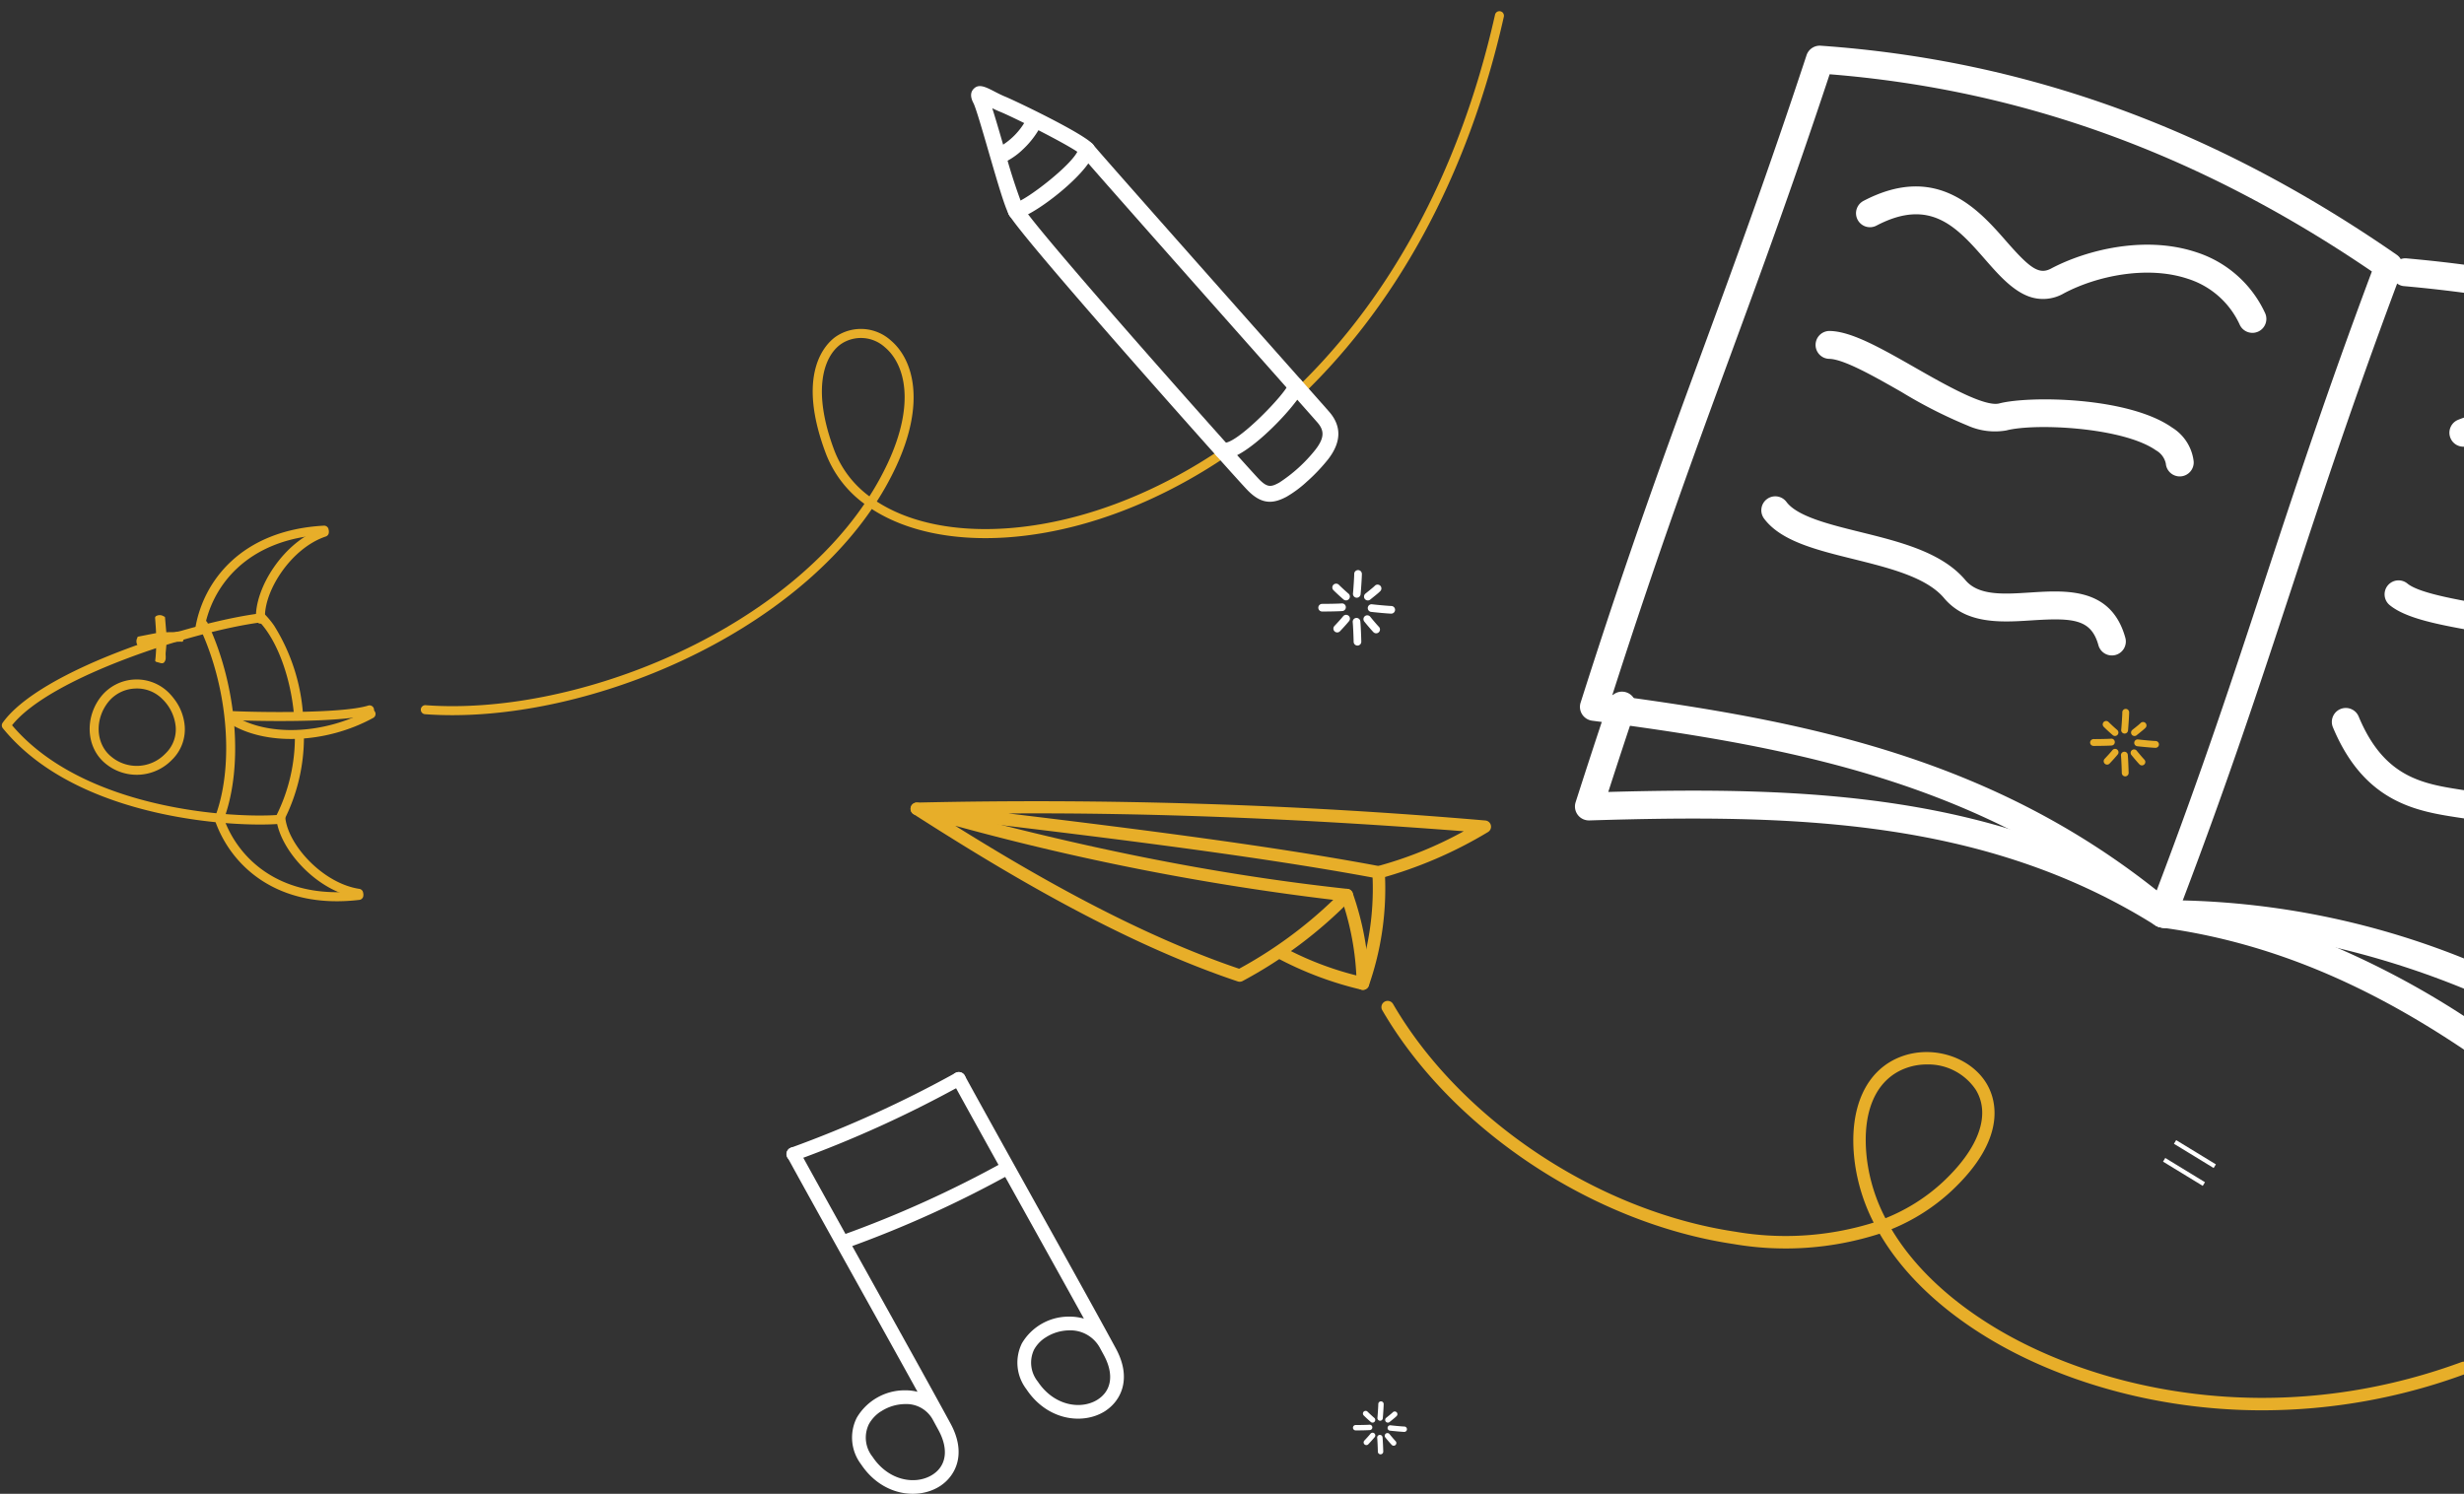 <?xml version="1.0" encoding="UTF-8"?>
<svg xmlns="http://www.w3.org/2000/svg" xmlns:xlink="http://www.w3.org/1999/xlink" width="348" height="211" viewBox="0 0 348 211">
  <rect x="0" y="0" width="348" height="211" fill="#333333" stroke="none"/>
  <defs>
    <clipPath id="clip-path">
      <rect id="Rectangle_927" data-name="Rectangle 927" width="348" height="211" transform="translate(1432.568 832.556)" fill="#fff" stroke="#707070" stroke-width="1"></rect>
    </clipPath>
    <clipPath id="clip-path-2">
      <rect id="Rectangle_926" data-name="Rectangle 926" width="348.939" height="476.032" fill="none"></rect>
    </clipPath>
  </defs>
  <g id="Mask_Group_15" data-name="Mask Group 15" transform="translate(-1432.568 -832.556)" clip-path="url(#clip-path)">
    <g id="Group_475" data-name="Group 475" transform="translate(1432.819 567.523)">
      <g id="Group_474" data-name="Group 474" transform="translate(0 0)" clip-path="url(#clip-path-2)">
        <path id="Path_972" data-name="Path 972" d="M929.242,365.153c-6.323-13.1-18.745-20.729-32.081-20.729a36.139,36.139,0,0,0-12.523,2.268c-16.63,6.135-24.964,26.154-18.573,44.626A32.426,32.426,0,0,0,884.354,410.5a31.955,31.955,0,0,0,26.471-.644,42.64,42.64,0,0,0,9.909-6.582,36.8,36.8,0,0,0,7.532-9.257q.835-1.474,1.515-3.015a.272.272,0,0,0,.019-.041,30.44,30.44,0,0,0-.557-25.813m-1.569,24.88c-3.277,7.472-9.619,13.767-17.858,17.738a29.642,29.642,0,0,1-24.568.592,30.092,30.092,0,0,1-16.988-17.8c-4.7-13.587-.947-28.045,8.378-36.382a27.427,27.427,0,0,1,8.8-5.308c16.682-6.148,33.833.961,41.709,17.293a27.769,27.769,0,0,1,.524,23.87" transform="translate(-628.158 -250.435)" fill="#fff"></path>
        <path id="Path_973" data-name="Path 973" d="M1114.633,516.938c-2.063-3.037-8.692-2.9-14.742-2.527l-.928.055c-.508.027-.925.046-1.182.041a1.159,1.159,0,0,0-1.04,1.725q.36.643.707,1.25c4.557,7.955,7.8,11.331,10.738,11.227a4.116,4.116,0,0,0,2.644-1.149,9.524,9.524,0,0,0,1.648-2.03,23.778,23.778,0,0,0,1.168-2.1c.344-.682.677-1.392,1-2.093,1-2.137.543-3.572-.019-4.4m-6.528,9.453c-1.28.044-3.76-1.646-8.4-9.644.109-.005.218-.014.33-.019,3.346-.207,11.186-.685,12.681,1.512.12.18.489.723-.164,2.112-1.25,2.666-2.805,5.982-4.445,6.039" transform="translate(-797.342 -373.893)" fill="#fff"></path>
        <path id="Path_974" data-name="Path 974" d="M1186.56,594.4v4.748c-3.709-6.383-6.833-12.941-9.764-19.094-7.139-14.982-13.3-27.92-23.9-30.354a1.07,1.07,0,0,1-.134-.041,1.161,1.161,0,0,1,.652-2.224c.175.041.347.082.516.126,11.369,2.961,17.675,16.2,24.964,31.5,2.358,4.95,4.847,10.171,7.668,15.342" transform="translate(-837.621 -398.025)" fill="#fff"></path>
        <path id="Path_975" data-name="Path 975" d="M892.232,421.459a1.16,1.16,0,0,1-1.823-.371c-2.4-5.091-1.117-16.016,4.55-23.554a1.16,1.16,0,1,1,1.854,1.394c-5.023,6.681-6.415,16.688-4.3,21.173a1.161,1.161,0,0,1-.277,1.359" transform="translate(-646.588 -288.714)" fill="#fff"></path>
        <path id="Path_976" data-name="Path 976" d="M702.1,1436.977a.879.879,0,0,1-.838-1.15,39.829,39.829,0,0,0,2.173-15.384.88.88,0,0,1,1.755-.136,41.536,41.536,0,0,1-2.253,16.059.88.88,0,0,1-.838.611" transform="translate(-509.861 -1032.126)" fill="#e7ae29"></path>
        <path id="Path_977" data-name="Path 977" d="M671.227,1445.539a.886.886,0,0,1-.227-.03,49.258,49.258,0,0,1-11.765-4.41.881.881,0,0,1,.81-1.563A44.88,44.88,0,0,0,670.3,1443.5a38.736,38.736,0,0,0-2.177-11.051.88.88,0,0,1,1.658-.593,40.807,40.807,0,0,1,2.325,12.783.88.88,0,0,1-.88.9" transform="translate(-478.989 -1040.688)" fill="#e7ae29"></path>
        <path id="Path_978" data-name="Path 978" d="M536.447,1396.74a.9.9,0,0,1-.162-.015c-17.943-3.372-41.945-6.214-65.156-8.962a.88.88,0,0,1,.079-1.754,741.7,741.7,0,0,1,80.311,2.528.88.88,0,0,1,.366,1.642,60.537,60.537,0,0,1-15.214,6.532.9.9,0,0,1-.224.029m-52.222-9.191c18.921,2.275,37.535,4.664,52.189,7.409a54.616,54.616,0,0,0,12.06-4.9c-23.3-1.8-44.476-2.638-64.248-2.514" transform="translate(-341.996 -1007.611)" fill="#e7ae29"></path>
        <path id="Path_979" data-name="Path 979" d="M516.835,1411.931a.884.884,0,0,1-.279-.046c-16.567-5.55-33.179-15.548-45.8-23.638a.881.881,0,0,1,.711-1.59c22.336,6.23,41.588,10.093,60.586,12.158a.88.88,0,0,1,.538,1.486,62.907,62.907,0,0,1-15.338,11.524.886.886,0,0,1-.419.106M476.658,1389.9c11.665,7.285,25.908,15.386,40.094,20.194a61.576,61.576,0,0,0,13.293-9.732,365.33,365.33,0,0,1-53.387-10.462" transform="translate(-341.996 -1008.227)" fill="#e7ae29"></path>
        <path id="Path_980" data-name="Path 980" d="M838.459,1547.1c-15.738,0-29.471-4.551-38.888-10.29-6.83-4.162-11.99-9.181-15.177-14.657a43.35,43.35,0,0,1-20.648,1.458c-19.918-2.968-39.852-16.237-49.6-33.021a.88.88,0,0,1,1.522-.885c9.5,16.346,28.923,29.272,48.34,32.164a41.763,41.763,0,0,0,19.536-1.285,26.253,26.253,0,0,1-2.683-8.626c-.937-7.542,1.613-13.116,6.821-14.912,4.4-1.517,9.591.2,11.817,3.91,1.221,2.036,3.174,7.6-5.053,15.242a27.909,27.909,0,0,1-8.382,5.318c3.051,5.125,7.953,9.845,14.426,13.79,14.488,8.831,39.465,14.773,66.106,4.971a.881.881,0,0,1,.608,1.653,83.026,83.026,0,0,1-28.742,5.169m-47.406-48.852a8.6,8.6,0,0,0-2.8.463c-4.429,1.527-6.487,6.276-5.648,13.031a24.587,24.587,0,0,0,2.6,8.226,26.215,26.215,0,0,0,8.044-5.058c5.129-4.766,6.857-9.521,4.742-13.048a8.079,8.079,0,0,0-6.933-3.614" transform="translate(-519.172 -1082.86)" fill="#e7ae29"></path>
        <path id="Path_981" data-name="Path 981" d="M1082.414,253.76a.273.273,0,0,1,.019.24q-.089.285-.311.294a2.312,2.312,0,0,0-1.057.279,10.4,10.4,0,0,0-3.364,3.3,1.332,1.332,0,0,0,.574-.008,1.333,1.333,0,0,1,.588,0,.656.656,0,0,1,.239.137,1.942,1.942,0,0,1,.8,1.8,2.35,2.35,0,0,1-.1.455,2.718,2.718,0,0,1-1.042,1.379,4.451,4.451,0,0,1-1.578.742.89.89,0,0,1-.482-.01,2.3,2.3,0,0,1-.791-.623,2.175,2.175,0,0,1-.335-2.279,5.49,5.49,0,0,1,.444-1.019,12.763,12.763,0,0,1,2.208-2.954q1.4-1.329,1.551-1.455a3.739,3.739,0,0,1,1.878-.851.6.6,0,0,1,.246.014q.2.062.51.567m-3.73,5.967a1.117,1.117,0,0,0,.024-.5q-.043-.287-.228-.345a.974.974,0,0,0-.436.043.964.964,0,0,1-.465.035.387.387,0,0,1-.246-.265,1.426,1.426,0,0,0-.533.8,5.484,5.484,0,0,0-.169.839q-.109.748.119.819a.284.284,0,0,0,.156,0,2.328,2.328,0,0,0,1.091-.488,1.913,1.913,0,0,0,.686-.943m7.774,1.354q-.082.162-.168.338t-.205.155q-.394-.139-1.206-.346-.555-.126-1.678-.338a22.828,22.828,0,0,0-2.32-.335.257.257,0,0,1-.211-.175.9.9,0,0,1,.205-.906.877.877,0,0,0,.087-.129.2.2,0,0,1,.113-.012q1.074.117,2.163.239a14.1,14.1,0,0,1,2.106.518,2.7,2.7,0,0,0,.375.078,2.76,2.76,0,0,1,.36.074.811.811,0,0,1,.44.294q.141.2-.061.544m3.8,5.508q-.194.221-.772.118a10.128,10.128,0,0,1-1.158-.3q-.865-.286-1.1-.344l-.527-.165c-.57-.178-.872-.5-.906-.954a26.062,26.062,0,0,1,1.893-1.947q1.326-1.286,1.889-1.935c.224-.251.456-.506.693-.764a2.645,2.645,0,0,0,.513-.838c.124-.4.087-.627-.112-.69q-.171-.054-.529.265t-.669.612a.3.3,0,0,0-.069.119.991.991,0,0,0-.006.3.97.97,0,0,1-.02.338.4.4,0,0,1-.2.228.376.376,0,0,1-.309.036q-.2-.063-.6-.782a.617.617,0,0,1-.043-.514,1.846,1.846,0,0,1,.511-.732,3.032,3.032,0,0,1,2.345-.893,1.183,1.183,0,0,1,.313.051.858.858,0,0,1,.668.866,3.068,3.068,0,0,1-.144.91,5.016,5.016,0,0,1-.851,1.517q-.583.662-1.152,1.329-.319.37-1.164,1.169a8.887,8.887,0,0,0-1.13,1.211q.223.086,1.278.416a5.338,5.338,0,0,1,1.228.525.544.544,0,0,1,.225.681.43.43,0,0,1-.1.172m7.686-1.912q-.082.162-.168.338t-.2.155q-.395-.139-1.206-.346-.555-.127-1.678-.338a22.857,22.857,0,0,0-2.32-.335.256.256,0,0,1-.211-.175.9.9,0,0,1,.205-.906.9.9,0,0,0,.088-.129.2.2,0,0,1,.113-.012q1.074.117,2.162.239a14.135,14.135,0,0,1,2.106.519,2.735,2.735,0,0,0,.374.078,2.719,2.719,0,0,1,.36.074.81.81,0,0,1,.44.294q.141.2-.061.544m3.8,5.508q-.194.221-.772.118a10.13,10.13,0,0,1-1.158-.3q-.865-.286-1.1-.344l-.527-.165c-.57-.178-.872-.5-.906-.954a26,26,0,0,1,1.893-1.947q1.326-1.286,1.889-1.935c.225-.251.456-.506.693-.764a2.652,2.652,0,0,0,.513-.838c.124-.4.087-.627-.113-.69q-.171-.054-.529.265t-.669.612a.3.3,0,0,0-.069.119.987.987,0,0,0-.006.3.981.981,0,0,1-.02.338.4.4,0,0,1-.2.228.376.376,0,0,1-.309.036q-.2-.063-.6-.782a.617.617,0,0,1-.042-.514,1.846,1.846,0,0,1,.511-.732,3.031,3.031,0,0,1,2.345-.893,1.189,1.189,0,0,1,.313.051.857.857,0,0,1,.667.866,3.06,3.06,0,0,1-.144.91,5.019,5.019,0,0,1-.851,1.517q-.583.662-1.151,1.329-.319.369-1.164,1.169a8.868,8.868,0,0,0-1.13,1.211q.224.086,1.278.416a5.344,5.344,0,0,1,1.228.525.543.543,0,0,1,.225.681.431.431,0,0,1-.1.172m8.065-3.123q-.082.162-.168.339t-.2.155q-.395-.139-1.206-.346-.555-.127-1.678-.338a22.78,22.78,0,0,0-2.32-.335.256.256,0,0,1-.211-.175.9.9,0,0,1,.205-.906.9.9,0,0,0,.088-.129.2.2,0,0,1,.113-.012l2.162.239a14.13,14.13,0,0,1,2.106.519,2.709,2.709,0,0,0,.375.078,2.765,2.765,0,0,1,.36.074.81.81,0,0,1,.44.294q.141.2-.061.544m-.848,2.707q-.082.162-.168.339t-.205.155q-.4-.125-1.21-.332-.554-.127-1.678-.338-.629-.087-1.142-.2a8.665,8.665,0,0,0-1.174-.148.257.257,0,0,1-.211-.176.915.915,0,0,1,.2-.891.872.872,0,0,0,.087-.129.2.2,0,0,1,.113-.012q1.074.117,2.163.239a12.911,12.911,0,0,1,2.11.5,2.748,2.748,0,0,0,.374.078,2.72,2.72,0,0,1,.36.074.81.81,0,0,1,.44.294q.141.2-.061.544m4.267,4.012q-.194.221-.772.118a10.142,10.142,0,0,1-1.158-.3q-.864-.286-1.1-.344l-.527-.165q-.855-.268-.906-.954a26,26,0,0,1,1.893-1.947q1.326-1.287,1.889-1.935c.225-.251.456-.506.693-.764a2.641,2.641,0,0,0,.513-.838c.124-.4.087-.627-.113-.69q-.171-.054-.529.265t-.669.612a.3.3,0,0,0-.069.119.991.991,0,0,0-.006.3.972.972,0,0,1-.02.338.4.4,0,0,1-.2.228.376.376,0,0,1-.309.036q-.2-.063-.6-.782a.619.619,0,0,1-.042-.514,1.849,1.849,0,0,1,.511-.732,3.032,3.032,0,0,1,2.345-.893,1.188,1.188,0,0,1,.313.051.857.857,0,0,1,.667.866,3.055,3.055,0,0,1-.144.91,5.018,5.018,0,0,1-.851,1.517q-.583.662-1.152,1.329-.319.37-1.164,1.169a8.868,8.868,0,0,0-1.13,1.211q.224.086,1.278.416a5.346,5.346,0,0,1,1.228.525.543.543,0,0,1,.225.681.428.428,0,0,1-.1.172" transform="translate(-781.941 -184.085)" fill="#fff" fill-rule="evenodd"></path>
        <path id="Path_982" data-name="Path 982" d="M76.39,1292.689q-.034.2-.068.424t-.17.238q-.474-.017-1.424.034-.318.025-.792.075-.027.631-.111,1.407a3.039,3.039,0,0,0,0,.434,3.129,3.129,0,0,1,0,.418.921.921,0,0,1-.231.555q-.192.2-.619.052-.2-.055-.414-.113t-.218-.194q.068-.47.12-1.42.011-.378.011-.98-.673.084-2.3.393a.292.292,0,0,1-.288-.119,1.022,1.022,0,0,1-.085-1.051,1.009,1.009,0,0,0,.051-.17.232.232,0,0,1,.119-.051q1.2-.237,2.424-.474l.073-.011q-.023-.7-.139-2.138a.291.291,0,0,1,.149-.274,1.022,1.022,0,0,1,1.054.029,1.006,1.006,0,0,0,.163.069.233.233,0,0,1,.038.123q.09,1.027.178,2.067.44-.017.942-.017a3.11,3.11,0,0,0,.433-.042,3.053,3.053,0,0,1,.415-.042.92.92,0,0,1,.576.169q.221.17.119.61" transform="translate(-50.676 -937.672)" fill="#e7ae29" fill-rule="evenodd"></path>
        <path id="Path_984" data-name="Path 984" d="M672.748,335.014l-.315.517-5.61-3.425.315-.517Zm1.54-2.521-.316.516-5.61-3.425.315-.516Z" transform="translate(-484.852 -239.269)" fill="#fff"></path>
        <path id="Path_985" data-name="Path 985" d="M1124.467,1567.277l-.315.517-5.61-3.425.315-.517Zm1.54-2.521-.316.516-5.609-3.425.316-.516Z" transform="translate(-813.3 -1135.257)" fill="#fff"></path>
        <path id="Path_991" data-name="Path 991" d="M794.834,71.973q-.118.059-.241.115c-5.476,2.512-10.415-4.891-14.107-11.62-4.031-7.348-5.292-11.763-4.217-14.761a5.164,5.164,0,0,1,2.546-2.862,3.836,3.836,0,0,1,2.833-.331c3.454.929,6.582,6.6,9.186,12.032,2.857,5.958,4.641,10.3,1.557,11.857l-.011.005a3.135,3.135,0,0,1-2.439.18c-3.959-1.27-7.388-9.985-7.767-10.974a.781.781,0,0,1,.486-.975.748.748,0,0,1,1,.374c.965,2.524,4.086,9.271,6.9,10.173a1.471,1.471,0,0,0,1.172-.067l0,0c1.77-.9-.19-5.368-2.35-9.871-1.367-2.851-5-10.424-8.291-11.309a2.041,2.041,0,0,0-1.6.18,3.477,3.477,0,0,0-1.741,1.952c-1.171,3.263,1.6,9,4.142,13.638,3.127,5.7,7.783,13.047,12.1,11.065a4.151,4.151,0,0,0,2.249-2.253c1.6-3.934-2.07-10.95-4.5-15.591-.375-.717-.724-1.385-1.026-1.988a.807.807,0,0,1,1.435-.72c.3.6.645,1.259,1.016,1.968,2.692,5.152,6.38,12.208,4.537,16.751a5.784,5.784,0,0,1-2.883,3.034" transform="translate(-564.165 -30.815)" fill="#fff"></path>
        <path id="Path_992" data-name="Path 992" d="M57.629,1325.917a7.23,7.23,0,0,1,1.289,3.581,6.015,6.015,0,0,1-1.828,4.764,6.919,6.919,0,0,1-9.438.443c-2.671-2.244-2.9-6.492-.5-9.47a6.441,6.441,0,0,1,9.533-.456,8.476,8.476,0,0,1,.94,1.138m-9.157,7.812a5.6,5.6,0,0,0,7.725-.376,4.7,4.7,0,0,0,1.45-3.767,6.26,6.26,0,0,0-1.867-3.913,5.036,5.036,0,0,0-3.892-1.5,5.109,5.109,0,0,0-3.738,1.867c-1.966,2.44-1.82,5.889.323,7.693" transform="translate(-33.078 -961.882)" fill="#e7ae29"></path>
        <path id="Path_993" data-name="Path 993" d="M103.128,1292.391a.646.646,0,0,1,.051.088c4.15,8.734,5.123,20.116,2.366,27.676a.638.638,0,0,1-1.2-.436c2.65-7.266,1.7-18.241-2.32-26.692a.638.638,0,0,1,1.1-.635" transform="translate(-74.14 -939.507)" fill="#e7ae29"></path>
        <path id="Path_994" data-name="Path 994" d="M131.1,1403.918a.638.638,0,0,1-.451.994c-11.668,1.377-18.182-4.878-20.384-11.191a.637.637,0,1,1,1.2-.42c2.045,5.845,8.113,11.633,19.032,10.344a.637.637,0,0,1,.6.273" transform="translate(-80.145 -1012.77)" fill="#e7ae29"></path>
        <path id="Path_995" data-name="Path 995" d="M154.263,1403.425a.637.637,0,0,1-.62.991c-5.789-.869-11.038-6.785-11.524-11.106a.637.637,0,1,1,1.266-.142c.434,3.854,5.339,9.221,10.446,9.988a.637.637,0,0,1,.431.27" transform="translate(-103.333 -1012.572)" fill="#e7ae29"></path>
        <path id="Path_996" data-name="Path 996" d="M118.84,1243.551a.638.638,0,0,1-.491,1c-10.979.6-15.967,7.345-16.976,13.455a.638.638,0,0,1-1.258-.208c1.089-6.6,6.432-13.877,18.163-14.521a.638.638,0,0,1,.561.276" transform="translate(-72.788 -903.995)" fill="#e7ae29"></path>
        <path id="Path_997" data-name="Path 997" d="M141.719,1244.629a.637.637,0,0,1-.324.966c-4.9,1.631-8.812,7.759-8.578,11.632a.637.637,0,1,1-1.273.076c-.262-4.339,3.893-11.07,9.448-12.918a.638.638,0,0,1,.727.244" transform="translate(-95.638 -904.779)" fill="#e7ae29"></path>
        <path id="Path_998" data-name="Path 998" d="M38.509,1290.431a27.272,27.272,0,0,1,4.031,12.38.638.638,0,1,1-1.27.117c-.489-5.316-2.357-10.373-4.79-13.015-9.378,1.241-29.572,7.669-35.029,14.516,10.267,12.1,31.488,13.093,37.368,12.679a24.827,24.827,0,0,0,2.58-11.182.637.637,0,0,1,1.275.009,25.95,25.95,0,0,1-2.892,12.082.638.638,0,0,1-.5.333c-5.544.5-28.431-.346-39.133-13.5a.634.634,0,0,1-.024-.772c5.321-7.466,26.671-14.26,36.523-15.471a.638.638,0,0,1,.532.185,12.039,12.039,0,0,1,1.335,1.64" transform="translate(0 -936.954)" fill="#e7ae29"></path>
        <path id="Path_999" data-name="Path 999" d="M137.265,1338.687c.012.018.023.036.034.055a.637.637,0,0,1-.253.865c-6.733,3.686-15.32,3.981-20.418.7a.637.637,0,0,1,.69-1.071c4.729,3.043,12.768,2.729,19.116-.747a.637.637,0,0,1,.831.2" transform="translate(-84.588 -973.17)" fill="#e7ae29"></path>
        <path id="Path_1000" data-name="Path 1000" d="M136.561,1336.585a.638.638,0,0,1-.336.969c-4.253,1.326-17.675.945-19.968.82a.638.638,0,1,1,.07-1.273c3.2.175,15.72.421,19.519-.764a.638.638,0,0,1,.715.248" transform="translate(-84.093 -971.642)" fill="#e7ae29"></path>
        <path id="Path_1001" data-name="Path 1001" d="M369.773,977.277a.635.635,0,0,1,.1.5c-5.071,22.614-15.457,41.6-30.034,54.906-11.926,10.887-26.516,17.679-40.031,18.634-7.77.549-14.461-.917-19.2-4-13.072,19.127-42.22,30.511-63.084,28.984a.638.638,0,1,1,.093-1.272c20.511,1.5,49.158-9.669,61.949-28.439a15.785,15.785,0,0,1-5.43-7.064c-4.305-11.378-.041-15.536,1.367-16.54a6.3,6.3,0,0,1,7.755.49c3.177,2.649,5.038,8.747.74,17.93a41.57,41.57,0,0,1-2.686,4.851c4.5,2.925,10.92,4.315,18.406,3.785,13.233-.936,27.543-7.606,39.261-18.3,14.383-13.129,24.635-31.886,29.65-54.244a.637.637,0,0,1,1.148-.222m-89.507,68.252a40.656,40.656,0,0,0,2.574-4.66c3.989-8.526,2.409-14.067-.4-16.411a5.037,5.037,0,0,0-6.2-.431c-2.517,1.792-4.078,6.688-.914,15.051a14.5,14.5,0,0,0,4.94,6.451" transform="translate(-157.731 -710.386)" fill="#e7ae29"></path>
        <path id="Path_1002" data-name="Path 1002" d="M427.891,1612.837c-.075.05-.15.1-.227.143-3.108,1.869-8.06,1.188-10.965-3.183a6.236,6.236,0,0,1-.616-6.58,7.857,7.857,0,0,1,6.8-3.878,7.047,7.047,0,0,1,1.782.208c-2.446-4.433-5.608-10.115-8.7-15.669-3.909-7.025-7.6-13.66-9.666-17.445a.949.949,0,0,1,.385-1.313.968.968,0,0,1,1.313.386c2.063,3.778,5.753,10.41,9.66,17.431,4.085,7.34,8.292,14.9,10.816,19.523l.028.049a.242.242,0,0,1,.015.029c.3.548.574,1.053.823,1.511,2.308,4.266.708,7.357-1.446,8.788m-8.415-10.508a5.047,5.047,0,0,0-1.683,1.8,4.336,4.336,0,0,0,.519,4.6c2.264,3.407,6.025,3.995,8.355,2.6,2.07-1.233,2.443-3.624.967-6.35-.256-.474-.543-1-.855-1.571a4.254,4.254,0,0,0-3.884-2.125,6.362,6.362,0,0,0-3.418,1.055" transform="translate(-295.333 -1137.925)" fill="#fff"></path>
        <path id="Path_1003" data-name="Path 1003" d="M457.153,1573.949c-.02.013-.04.025-.061.037a157.55,157.55,0,0,1-23.1,10.46.969.969,0,1,1-.688-1.811,155.905,155.905,0,0,0,22.834-10.335.968.968,0,0,1,1.012,1.649" transform="translate(-314.607 -1143.142)" fill="#fff"></path>
        <path id="Path_1004" data-name="Path 1004" d="M431.041,1527.886c-.02.013-.04.025-.062.037A163.693,163.693,0,0,1,407.5,1538.6a.969.969,0,1,1-.688-1.811,161.961,161.961,0,0,0,23.216-10.549.968.968,0,0,1,1.012,1.649" transform="translate(-295.343 -1109.649)" fill="#fff"></path>
        <path id="Path_1005" data-name="Path 1005" d="M513.442,1573.949c-.074.05-.15.1-.226.143-3.109,1.868-8.06,1.189-10.965-3.183a6.162,6.162,0,0,1-.627-6.5,7.674,7.674,0,0,1,6.658-3.753,7.312,7.312,0,0,1,2.087.28c-2.467-4.474-5.7-10.277-8.853-15.949-3.909-7.025-7.6-13.66-9.666-17.445a.948.948,0,0,1,.385-1.313.968.968,0,0,1,1.313.385c2.063,3.779,5.753,10.41,9.66,17.431,4.243,7.627,8.62,15.493,11.1,20.048l.029.051.016.031q.285.522.534.983c2.308,4.266.707,7.357-1.446,8.788m-8.518-10.322a4.764,4.764,0,0,0-1.592,1.694,4.264,4.264,0,0,0,.531,4.516c2.264,3.407,6.025,4,8.354,2.6,2.081-1.267,2.442-3.625.967-6.35l-.569-1.048a4.738,4.738,0,0,0-4.321-2.439,6.265,6.265,0,0,0-3.371,1.032" transform="translate(-357.538 -1109.65)" fill="#fff"></path>
        <path id="Path_1006" data-name="Path 1006" d="M932.7,1025a1.923,1.923,0,0,0-.568-.611c-25.745-17.836-52.346-27.494-81.344-29.53a1.969,1.969,0,0,0-2.009,1.348c-5.472,16.6-10.037,29.025-14.447,41.038-5.223,14.21-10.621,28.9-17.46,50.4a1.953,1.953,0,0,0,.213,1.654,1.992,1.992,0,0,0,1.408.9c.456.06.909.12,1.362.177q1.993.266,3.979.54c18.445,2.568,36.445,6.08,53.345,14.51a105.2,105.2,0,0,1,20.478,13.364l.18.15a1.97,1.97,0,0,0,.595.341,1.2,1.2,0,0,0,.131.041s0,0,.005,0a1.971,1.971,0,0,0,2.374-1.19c.022-.06.046-.12.068-.177q.405-1.06.8-2.1l.107-.278c6.459-17,10.79-30.171,15.364-44.075,4.244-12.908,8.629-26.239,14.914-43.057q.327-.868.658-1.752a1.954,1.954,0,0,0-.153-1.7m-19.165,45.278c-4.557,13.857-8.874,26.984-15.3,43.9-22.748-18.09-47.893-23.551-73.861-27.164q-1.49-.209-2.983-.409a.263.263,0,0,1-.046-.006c6.476-20.2,11.666-34.327,16.687-48,4.293-11.688,8.73-23.761,14.01-39.7,27.2,2.175,52.286,11.3,76.582,27.854-6.378,17.04-10.8,30.5-15.088,43.521" transform="translate(-593.886 -723.369)" fill="#fff"></path>
        <path id="Path_1007" data-name="Path 1007" d="M1116.733,1437.191a113.617,113.617,0,0,1,40.907,8.684v4.279a120.686,120.686,0,0,0-19-6.228,105.073,105.073,0,0,0-24.353-2.822h-.1a1.932,1.932,0,0,1-.655-.112h0l-.014-.005c-.046-.016-.09-.036-.134-.055,0,0,0,0-.005,0a1.969,1.969,0,0,1,.8-3.766c.139,0,.276,0,.412,0,.005,0,.008,0,.011,0s0,0,0,0c.712,0,1.419.005,2.123.025" transform="translate(-808.701 -1044.974)" fill="#fff"></path>
        <path id="Path_1008" data-name="Path 1008" d="M1248.188,1105.963v3.976q-4.744-.663-9.641-1.1a1.876,1.876,0,0,1-.988-.366,1.972,1.972,0,0,1,.5-3.452,1.946,1.946,0,0,1,.827-.106q4.716.418,9.3,1.048" transform="translate(-899.249 -803.388)" fill="#fff"></path>
        <path id="Path_1009" data-name="Path 1009" d="M815.49,1347.28a1.971,1.971,0,0,1-1.206-2.453c1.641-5.124,3.189-9.851,4.674-14.273a1.972,1.972,0,0,1,2.5-1.242l.043.016a1.971,1.971,0,0,1,1.2,2.48c-1.221,3.632-2.484,7.471-3.806,11.568,27.949-.762,55.009.212,79.383,15.521a1.972,1.972,0,0,1-2.1,3.338c-24.231-15.228-51.646-15.709-79.952-14.837a1.993,1.993,0,0,1-.731-.118" transform="translate(-592.004 -966.48)" fill="#fff"></path>
        <path id="Path_1010" data-name="Path 1010" d="M1156.923,1454.113v4.759c-13.006-8.913-27.019-15.659-43.349-17.967-.21-.033-.423-.063-.633-.09-.041-.005-.082-.014-.123-.022h0c-.005,0-.008,0-.011,0l-.134-.033a1.773,1.773,0,0,1-.379-.15,2.073,2.073,0,0,1-.188-.109,1.933,1.933,0,0,1-.347-.3,1.97,1.97,0,0,1,1.708-3.291c.139.019.278.038.415.06.006,0,.008,0,.011,0s0,0,0,0q1.015.139,2.017.3a93.314,93.314,0,0,1,22.017,6.457,120.927,120.927,0,0,1,19,10.386" transform="translate(-807.984 -1044.774)" fill="#fff"></path>
        <path id="Path_1011" data-name="Path 1011" d="M984.157,1083.248c-2.359-.853-4.34-3.118-6.175-5.213-3.967-4.533-7.714-8.808-15.343-4.816a1.971,1.971,0,1,1-1.828-3.492c10.38-5.431,16.252,1.273,20.135,5.712,3.294,3.759,4.6,4.78,6.314,3.867,4.9-2.6,13.227-4.763,20.591-2.295a16.126,16.126,0,0,1,9.659,8.594,1.971,1.971,0,0,1-3.574,1.662,12.043,12.043,0,0,0-7.337-6.52c-5.782-1.937-12.952-.371-17.491,2.039a5.85,5.85,0,0,1-4.953.461" transform="translate(-697.845 -776.332)" fill="#fff"></path>
        <path id="Path_1012" data-name="Path 1012" d="M960.16,1155.9a66.679,66.679,0,0,1-9.385-4.76c-3.829-2.185-8.175-4.663-10.245-4.692a1.97,1.97,0,0,1,.048-3.939c3.084.033,7.282,2.43,12.151,5.207,4.121,2.352,9.764,5.571,11.836,5.029,4.255-1.1,18.238-.939,24.408,3.408a6.5,6.5,0,0,1,3.045,4.758,1.971,1.971,0,1,1-3.928.344,2.808,2.808,0,0,0-1.391-1.883c-4.615-3.247-17.009-3.882-21.145-2.811a9.421,9.421,0,0,1-5.394-.66" transform="translate(-682.451 -830.728)" fill="#fff"></path>
        <path id="Path_1013" data-name="Path 1013" d="M940.209,1245.12a8.489,8.489,0,0,1-3.688-2.552c-2.487-2.959-7.754-4.26-12.84-5.524-5.228-1.295-10.157-2.52-12.542-5.655a1.971,1.971,0,1,1,3.136-2.387c1.546,2.037,6.028,3.145,10.353,4.217,5.7,1.407,11.591,2.87,14.908,6.812,1.867,2.217,5.406,1.988,9.148,1.745,5.1-.326,11.456-.739,13.436,6.392a1.971,1.971,0,1,1-3.8,1.056c-1.022-3.68-3.512-3.893-9.384-3.515-2.884.187-6.025.389-8.73-.59" transform="translate(-662.203 -893.052)" fill="#fff"></path>
        <path id="Path_1014" data-name="Path 1014" d="M1225.766,1349.427v4c-.576-.1-1.163-.188-1.766-.278-6-.911-13.464-2.049-17.937-12.785a1.97,1.97,0,1,1,3.638-1.515c3.619,8.689,9.1,9.519,14.892,10.4.39.06.781.117,1.173.18" transform="translate(-876.827 -972.602)" fill="#fff"></path>
        <path id="Path_1015" data-name="Path 1015" d="M1245.654,1274.758v4c-5.079-.909-9.412-1.768-11.661-3.594a1.971,1.971,0,1,1,2.486-3.059c1.392,1.135,5.316,1.946,9.175,2.65" transform="translate(-896.716 -924.64)" fill="#fff"></path>
        <path id="Path_1016" data-name="Path 1016" d="M1269.991,1186.054v4.115c-.18.063-.363.134-.546.207a1.971,1.971,0,0,1-1.479-3.654,16.1,16.1,0,0,1,2.025-.669" transform="translate(-921.052 -862.39)" fill="#fff"></path>
        <path id="Path_1017" data-name="Path 1017" d="M519.471,94.374a1.9,1.9,0,0,1-1.744-1.157c-6.694-15.848-13.211-32.259-19.369-48.775a1.891,1.891,0,0,1,.984-2.38c4.773-2.193,9.408-4.4,13.8-6.5,14.341-6.836,25.69-12.246,31.575-12.246h.123a1.9,1.9,0,0,1,1.7,1.119l1.4,3.128c6.507,14.487,13.234,29.469,18.026,45.814a1.894,1.894,0,0,1-1.007,2.245c-13.781,6.511-27.188,12.083-44.83,18.63a1.925,1.925,0,0,1-.658.117m-16.953-49.61C508.26,60.1,514.305,75.321,520.51,90.075c16.085-6,28.639-11.218,41.363-17.18-4.688-15.5-11.139-29.868-17.385-43.777l-.872-1.941c-5.473.662-16.372,5.858-28.851,11.808-3.912,1.865-8.021,3.823-12.248,5.779" transform="translate(-362.272 -16.958)" fill="#fff"></path>
        <path id="Path_1018" data-name="Path 1018" d="M455.123,83.275c-4.617,0-11.415-1.779-17.055-3.256-1.844-.483-3.491-.914-4.754-1.194a1.893,1.893,0,0,1-1.334-1.111c-6.694-15.852-13.211-32.263-19.367-48.779a1.891,1.891,0,0,1,.984-2.379c21.083-9.688,36.654-16.7,45.031-18.688a1.856,1.856,0,0,1,.62-.042c4.514.435,11.576,1.711,23.61,4.262a1.893,1.893,0,1,1-.785,3.7c-11.447-2.43-18.536-3.721-22.875-4.168-7.9,1.96-23.214,8.819-42.422,17.637,5.839,15.6,12,31.092,18.318,46.091,1.132.273,2.472.624,3.933,1.005,5.666,1.484,14.227,3.72,17.716,3a1.893,1.893,0,1,1,.766,3.708,11.955,11.955,0,0,1-2.385.21" transform="translate(-299.927 -5.685)" fill="#fff"></path>
        <path id="Path_1019" data-name="Path 1019" d="M436.9,83.88c-6.53,0-19.379-1.956-23.514-4.534a1.892,1.892,0,1,1,2-3.211c3.33,2.077,16.349,4.133,22.332,3.948a1.892,1.892,0,1,1,.131,3.781c-.3.012-.618.016-.951.016" transform="translate(-299.928 -55.151)" fill="#fff"></path>
        <path id="Path_1020" data-name="Path 1020" d="M630.148,81.728a3.4,3.4,0,0,0-1.374,4.52,3.191,3.191,0,0,0,4.52,1.373,3.261,3.261,0,0,0,1.374-4.519,3.437,3.437,0,0,0-4.52-1.374" transform="translate(-456.934 -59.164)" fill="#fff" fill-rule="evenodd"></path>
        <path id="Path_1021" data-name="Path 1021" d="M670.137,178.426a3.4,3.4,0,0,0-1.374,4.52,3.191,3.191,0,0,0,4.52,1.373,3.261,3.261,0,0,0,1.374-4.519,3.436,3.436,0,0,0-4.52-1.374" transform="translate(-486.01 -129.473)" fill="#fff" fill-rule="evenodd"></path>
        <path id="Path_1022" data-name="Path 1022" d="M531.857,43.088a3.4,3.4,0,0,0-1.373,4.519A3.191,3.191,0,0,0,535,48.981a3.262,3.262,0,0,0,1.373-4.52,3.438,3.438,0,0,0-4.52-1.373" transform="translate(-385.465 -31.068)" fill="#fff" fill-rule="evenodd"></path>
        <path id="Path_1023" data-name="Path 1023" d="M462.2,132.622a3.4,3.4,0,0,0-1.373,4.52,3.191,3.191,0,0,0,4.519,1.373A3.261,3.261,0,0,0,466.724,134a3.436,3.436,0,0,0-4.52-1.373" transform="translate(-334.821 -96.168)" fill="#fff" fill-rule="evenodd"></path>
        <path id="Path_1024" data-name="Path 1024" d="M514.2,220.732a3.4,3.4,0,0,0-1.373,4.52,3.191,3.191,0,0,0,4.519,1.373,3.261,3.261,0,0,0,1.374-4.519,3.437,3.437,0,0,0-4.52-1.374" transform="translate(-372.63 -160.234)" fill="#fff" fill-rule="evenodd"></path>
        <path id="Path_1025" data-name="Path 1025" d="M486.308,178.332a3.4,3.4,0,0,0-1.373,4.52,3.192,3.192,0,0,0,4.52,1.373,3.263,3.263,0,0,0,1.373-4.52,3.438,3.438,0,0,0-4.52-1.373" transform="translate(-352.346 -129.405)" fill="#fff" fill-rule="evenodd"></path>
        <path id="Path_1026" data-name="Path 1026" d="M648.187,129.423a3.4,3.4,0,0,0-1.374,4.519,3.191,3.191,0,0,0,4.52,1.374,3.261,3.261,0,0,0,1.373-4.519,3.435,3.435,0,0,0-4.519-1.374" transform="translate(-470.05 -93.842)" fill="#fff" fill-rule="evenodd"></path>
        <path id="Path_1027" data-name="Path 1027" d="M571.2,104.982a3.4,3.4,0,0,0-1.374,4.52,3.192,3.192,0,0,0,4.52,1.373,3.262,3.262,0,0,0,1.373-4.52,3.436,3.436,0,0,0-4.52-1.373" transform="translate(-414.073 -76.072)" fill="#fff" fill-rule="evenodd"></path>
        <path id="Path_1028" data-name="Path 1028" d="M611.19,201.68a3.4,3.4,0,0,0-1.374,4.52,3.191,3.191,0,0,0,4.52,1.373,3.261,3.261,0,0,0,1.374-4.519,3.437,3.437,0,0,0-4.52-1.374" transform="translate(-443.149 -146.382)" fill="#fff" fill-rule="evenodd"></path>
        <path id="Path_1029" data-name="Path 1029" d="M589.24,152.677a3.4,3.4,0,0,0-1.374,4.52,3.191,3.191,0,0,0,4.52,1.373,3.262,3.262,0,0,0,1.374-4.519,3.436,3.436,0,0,0-4.52-1.373" transform="translate(-427.189 -110.751)" fill="#fff" fill-rule="evenodd"></path>
        <path id="Path_1030" data-name="Path 1030" d="M1008.074,21.161a1.343,1.343,0,0,0-2.262-.726c-.892.876-21.971,21.61-31.83,37.19a1.343,1.343,0,0,0,1.255,2.055c12.095-1.075,24.159-2.41,35.864-3.957.005,0,.014,0,.022,0a1.344,1.344,0,0,0,1.138-1.444c-1.127-12.894-2.38-22.8-4.186-33.116m-30.31,35.593c8.479-12.474,22.983-27.434,28.1-32.583,1.5,9.005,2.609,17.913,3.6,29.06-10.367,1.354-21.018,2.538-31.707,3.523" transform="translate(-708.04 -14.582)" fill="#fff"></path>
        <path id="Path_1031" data-name="Path 1031" d="M1132.467,162.459a1.342,1.342,0,0,1-.417-2.651c1.056-.173,1.963-.364,2.838-.546a38.405,38.405,0,0,1,4.729-.771,1.341,1.341,0,0,1,1.459,1.212,1.366,1.366,0,0,1-1.212,1.459,36.474,36.474,0,0,0-4.43.728c-.908.189-1.851.385-2.948.566l-.02,0" transform="translate(-822.305 -115.237)" fill="#fff"></path>
        <path id="Path_1032" data-name="Path 1032" d="M1130.208,136.156a1.342,1.342,0,0,1-.417-2.651c1.051-.174,1.957-.363,2.828-.544a39.536,39.536,0,0,1,4.739-.773,1.341,1.341,0,1,1,.247,2.671,36.911,36.911,0,0,0-4.439.729c-.9.188-1.846.385-2.939.565l-.02,0" transform="translate(-820.662 -96.112)" fill="#fff"></path>
        <path id="Path_1033" data-name="Path 1033" d="M1126.286,109.772a1.342,1.342,0,0,1-.417-2.651c1.056-.173,1.965-.363,2.839-.546a38.8,38.8,0,0,1,4.728-.771,1.34,1.34,0,0,1,1.459,1.212,1.326,1.326,0,0,1-1.212,1.459,37.6,37.6,0,0,0-4.428.728c-.909.19-1.853.386-2.949.566l-.02,0" transform="translate(-817.811 -76.928)" fill="#fff"></path>
        <path id="Path_1034" data-name="Path 1034" d="M1123.4,80.179a1.342,1.342,0,0,1-.417-2.651c1.051-.174,1.957-.363,2.828-.544a39.261,39.261,0,0,1,4.739-.773,1.34,1.34,0,0,1,1.459,1.212,1.376,1.376,0,0,1-1.212,1.459,36.4,36.4,0,0,0-4.439.729c-.905.188-1.846.385-2.939.565l-.02,0" transform="translate(-815.711 -55.41)" fill="#fff"></path>
        <path id="Path_1035" data-name="Path 1035" d="M1119.418,51.654A1.342,1.342,0,0,1,1119,49c1.055-.173,1.962-.363,2.837-.545a38.6,38.6,0,0,1,4.729-.771,1.34,1.34,0,0,1,1.459,1.212,1.374,1.374,0,0,1-1.212,1.459,36.776,36.776,0,0,0-4.429.728c-.908.189-1.852.386-2.948.566l-.02,0" transform="translate(-812.817 -34.669)" fill="#fff"></path>
        <path id="Path_1036" data-name="Path 1036" d="M1115.382,22.465a1.342,1.342,0,0,1-.417-2.651c1.051-.174,1.957-.363,2.828-.544a39.213,39.213,0,0,1,4.739-.773,1.34,1.34,0,0,1,1.459,1.212,1.362,1.362,0,0,1-1.212,1.459,36.38,36.38,0,0,0-4.439.729c-.9.188-1.846.385-2.938.565l-.02,0" transform="translate(-809.882 -13.446)" fill="#fff"></path>
        <path id="Path_1037" data-name="Path 1037" d="M1119.431,0a1.254,1.254,0,0,1-1.051.68l-.54.057c-1.441.164-2.636.412-3.891.671-.906.191-1.85.388-2.945.568-.005,0-.011,0-.019,0a1.341,1.341,0,0,1-1.523-1.108,1.317,1.317,0,0,1,.153-.871Z" transform="translate(-806.685 -0.005)" fill="#fff"></path>
        <path id="Path_1038" data-name="Path 1038" d="M944.177,0h-2.713l.106.737q.319,2.194.622,4.407c.123.881.243,1.768.366,2.658q.352,2.636.7,5.313.164,1.326.333,2.661.315,2.546.62,5.136c.1.884.207,1.771.311,2.666q.3,2.665.6,5.4.143,1.326.287,2.669.237,2.26.472,4.568.135,1.326.267,2.672.221,2.223.434,4.5.127,1.326.254,2.672.262,2.829.519,5.747c-25.005,3.291-50.676,6.132-76.374,8.454C884.187,40.074,905.219,16.43,920.681,0H917c-15.959,17.059-37.056,41.024-49.773,61.12a1.343,1.343,0,0,0,1.253,2.055c27.087-2.412,54.169-5.4,80.5-8.88l.025-.005a1.344,1.344,0,0,0,1.138-1.444C948.39,32.867,946.507,16.089,944.177,0" transform="translate(-630.416 -0.005)" fill="#fff"></path>
        <path id="Path_1039" data-name="Path 1039" d="M1085.764,1347.653a.483.483,0,0,1-.483-.476c-.009-.576-.072-2.073-.117-2.476a.483.483,0,0,1,.96-.106c.052.47.114,2.01.123,2.567a.483.483,0,0,1-.476.49Zm2.358-1.548a.482.482,0,0,1-.348-.148c-.27-.28-.85-.963-1.152-1.341a.483.483,0,0,1,.756-.6c.286.36.846,1.018,1.091,1.272a.483.483,0,0,1-.348.818m-4.914-.113a.483.483,0,0,1-.349-.817c.306-.319.869-.937,1.093-1.219a.483.483,0,1,1,.757.6c-.251.317-.841.963-1.153,1.288a.48.48,0,0,1-.348.149m6.83-2.37h-.012c-.476-.013-2.029-.16-2.561-.225a.483.483,0,1,1,.116-.959c.564.069,2.053.207,2.469.218a.483.483,0,0,1-.012.966m-8.566-.27h-.188a.483.483,0,0,1-.478-.488.5.5,0,0,1,.488-.478c.567.007,2.064-.02,2.478-.055a.483.483,0,0,1,.081.963c-.426.036-1.734.058-2.381.058m5.6-1.4a.483.483,0,0,1-.31-.853c.114-.1.253-.207.4-.323.292-.235.623-.5.783-.663a.483.483,0,0,1,.687.679c-.2.2-.538.474-.865.737-.139.112-.273.219-.383.311a.481.481,0,0,1-.31.112m-2.753-.005a.484.484,0,0,1-.309-.111c-.287-.239-.934-.83-1.28-1.179a.483.483,0,1,1,.686-.68c.323.325.947.895,1.212,1.116a.483.483,0,0,1-.309.854m1.359-.34-.046,0a.483.483,0,0,1-.435-.527c.054-.569.155-2.063.155-2.474a.483.483,0,1,1,.966,0c0,.479-.107,2.015-.159,2.566a.483.483,0,0,1-.48.437" transform="translate(-785.862 -972.96)" fill="#e7ae29"></path>
        <path id="Path_1040" data-name="Path 1040" d="M703.191,1704a.379.379,0,0,1-.379-.374c-.007-.452-.057-1.627-.092-1.946a.379.379,0,0,1,.754-.083c.041.371.09,1.581.1,2.018a.379.379,0,0,1-.374.385Zm1.853-1.216a.378.378,0,0,1-.273-.116c-.213-.221-.669-.758-.905-1.054a.379.379,0,1,1,.594-.472c.224.282.664.8.857,1a.379.379,0,0,1-.273.643m-3.861-.089a.379.379,0,0,1-.274-.642c.241-.251.684-.737.859-.958a.379.379,0,0,1,.6.471c-.2.248-.66.757-.906,1.013a.381.381,0,0,1-.274.117m5.367-1.863h-.009c-.372-.009-1.578-.124-2.013-.176a.38.38,0,1,1,.091-.754c.448.054,1.621.163,1.94.171a.38.38,0,0,1-.009.759m-6.731-.212h-.148a.379.379,0,0,1,0-.759c.041,0,.1,0,.157,0,.519,0,1.5-.019,1.8-.044a.38.38,0,0,1,.063.757c-.335.028-1.362.046-1.871.046m4.4-1.1a.379.379,0,0,1-.244-.67c.09-.075.2-.163.314-.255.229-.184.488-.392.613-.519a.38.38,0,1,1,.54.533c-.156.158-.421.371-.678.578-.11.088-.216.173-.3.246a.377.377,0,0,1-.243.088m-2.164,0a.378.378,0,0,1-.243-.088c-.228-.19-.737-.655-1.006-.926a.379.379,0,1,1,.539-.534c.251.252.741.7.953.877a.379.379,0,0,1-.244.671m1.068-.267-.036,0a.379.379,0,0,1-.342-.413c.043-.451.122-1.626.122-1.944a.379.379,0,1,1,.759,0c0,.371-.084,1.579-.125,2.016a.38.38,0,0,1-.377.344" transform="translate(-508.463 -1233.545)" fill="#fff"></path>
        <path id="Path_1041" data-name="Path 1041" d="M686.844,1276.929a.541.541,0,0,1-.54-.533c-.009-.641-.08-2.316-.13-2.771a.54.54,0,0,1,1.074-.119c.059.531.128,2.254.137,2.875a.541.541,0,0,1-.532.548Zm2.64-1.733a.539.539,0,0,1-.389-.165c-.306-.318-.956-1.081-1.289-1.5a.54.54,0,1,1,.846-.672c.311.391.948,1.14,1.221,1.423a.54.54,0,0,1-.389.915m-5.5-.126a.54.54,0,0,1-.39-.914c.341-.356.972-1.047,1.223-1.365a.54.54,0,1,1,.847.671c-.281.356-.941,1.078-1.29,1.442a.537.537,0,0,1-.39.167m7.645-2.653h-.014c-.536-.014-2.251-.176-2.866-.251a.541.541,0,0,1,.129-1.073c.635.077,2.3.231,2.764.243a.541.541,0,0,1-.014,1.081m-9.571-.3h-.227a.541.541,0,0,1,.006-1.081c.067.005.141,0,.226,0,.742,0,2.141-.027,2.553-.062a.535.535,0,0,1,.585.493.54.54,0,0,1-.493.584c-.479.042-1.912.066-2.65.066m6.253-1.566a.54.54,0,0,1-.347-.955c.127-.106.281-.23.442-.36.328-.263.7-.562.879-.744a.541.541,0,1,1,.769.76c-.223.226-.6.532-.971.827-.155.125-.3.244-.426.346a.538.538,0,0,1-.346.126m-3.082-.006a.542.542,0,0,1-.345-.125c-.321-.268-1.046-.929-1.433-1.319a.54.54,0,1,1,.767-.761c.361.364,1.06,1,1.358,1.249a.54.54,0,0,1-.346.956m1.521-.38-.052,0a.541.541,0,0,1-.487-.589c.061-.637.174-2.309.174-2.77a.54.54,0,0,1,1.081,0c0,.536-.12,2.255-.179,2.872a.54.54,0,0,1-.537.489" transform="translate(-495.375 -920.709)" fill="#fff"></path>
        <path id="Path_1042" data-name="Path 1042" d="M551.939,903.078l-.005,0a1.124,1.124,0,0,1-1.587-.088c-6.879-7.684-27.012-30.412-29.21-33.92a1.124,1.124,0,0,1,1.9-1.195c1.958,3.125,20.37,24,28.981,33.616a1.124,1.124,0,0,1-.083,1.583" transform="translate(-378.799 -573.573)" fill="#fff"></path>
        <path id="Path_1043" data-name="Path 1043" d="M640.731,971.925a16.214,16.214,0,0,1-2.958,2.217c-1.817.964-3.445,1.183-5.475-.887-.4-.405-2.011-2.187-4.43-4.89a1.124,1.124,0,0,1,.083-1.582l.005,0a1.124,1.124,0,0,1,1.587.088c2.328,2.6,4,4.445,4.361,4.816,1.218,1.241,1.743,1.041,2.815.473a21.456,21.456,0,0,0,5.133-4.669c1.425-1.831,1.151-2.84.247-3.877-.212-.243-1.711-1.937-3.968-4.481a1.1,1.1,0,0,1,.094-1.587,1.124,1.124,0,0,1,1.587.095c2.266,2.554,3.772,4.254,3.983,4.5,1.778,2.039,1.721,4.3-.171,6.734a25.823,25.823,0,0,1-2.894,3.057" transform="translate(-456.318 -638.944)" fill="#fff"></path>
        <path id="Path_1044" data-name="Path 1044" d="M588.734,870.519l-.009.008a1.125,1.125,0,0,1-1.587-.1l-2.033-2.294c-13.574-15.309-26.873-30.319-27.43-31.072a1.124,1.124,0,0,1,1.8-1.34c.7.915,18.672,21.18,27.308,30.921l2.034,2.294a1.124,1.124,0,0,1-.087,1.578" transform="translate(-405.326 -550.247)" fill="#fff"></path>
        <path id="Path_1045" data-name="Path 1045" d="M518.773,816.365c-.027.025-.057.048-.087.071a1.123,1.123,0,0,1-1.572-.235c-.837-.887-9.283-5.169-11.447-6.04-.345-.14-.686-.3-1.012-.458.409,1.26.942,3.087,1.627,5.449a82,82,0,0,0,2.728,8.537,1.124,1.124,0,0,1-1.905,1.2c-.594-.947-1.522-4.071-2.982-9.106-.831-2.868-1.773-6.117-2.122-6.8-.168-.326-.677-1.316.039-2.028.711-.737,1.649-.276,2.9.371.489.253,1.044.54,1.568.75,1.264.509,11.315,5.3,12.413,6.788a1.124,1.124,0,0,1-.148,1.5" transform="translate(-364.767 -529.382)" fill="#fff"></path>
        <path id="Path_1046" data-name="Path 1046" d="M529.217,841.6c-2.632,2.385-5.942,4.575-7.294,4.735a1.117,1.117,0,0,1-1.239-.978,1.132,1.132,0,0,1,.974-1.254c1.451-.195,8.7-5.8,8.993-7.648a1.124,1.124,0,0,1,2.22.359c-.2,1.233-1.75,3.06-3.655,4.785" transform="translate(-378.588 -550.421)" fill="#fff"></path>
        <path id="Path_1047" data-name="Path 1047" d="M516.925,826.357a9.817,9.817,0,0,1-2.56,1.727,1.124,1.124,0,0,1-.9-2.062,9.8,9.8,0,0,0,4.136-4.131,1.124,1.124,0,1,1,1.99,1.046,12.564,12.564,0,0,1-2.67,3.42" transform="translate(-372.856 -540.08)" fill="#fff"></path>
        <path id="Path_1048" data-name="Path 1048" d="M636.2,965.825c-1.968,1.782-4.032,3.248-5.377,3.4a1.124,1.124,0,0,1-.255-2.234c2.06-.233,8.392-6.849,8.877-8.217a1.106,1.106,0,0,1,1.338-.833,1.138,1.138,0,0,1,.846,1.36c-.241,1.07-2.744,4.09-5.428,6.522" transform="translate(-457.763 -639.42)" fill="#fff"></path>
        <path id="Path_1049" data-name="Path 1049" d="M739.189,357.1a1.173,1.173,0,0,1-.74-2.085c14.5-11.763,22.707-18.109,25.813-19.974a1.174,1.174,0,1,1,1.208,2.014c-3.953,2.372-16.471,12.426-25.542,19.783a1.167,1.167,0,0,1-.739.263" transform="translate(-536.616 -243.49)" fill="#e7ae29"></path>
        <path id="Path_1050" data-name="Path 1050" d="M598.3,439.03a1.177,1.177,0,0,1-.263-.03c-31.9-7.333-35.792-23.665-36.225-28.5-.569-6.343,2.446-12.061,7.5-14.229,5.282-2.26,11.572-.323,17.144,5.188,2.045-8.063,6.6-13.325,12.445-14.237,5.354-.838,10.73,2.2,13.709,7.738,2.293,4.26,8.1,20-13.444,43.682a1.171,1.171,0,0,1-.868.385M573.857,397.7a9.126,9.126,0,0,0-3.622.732c-4.184,1.794-6.575,6.449-6.089,11.862.395,4.4,4,19.217,33.742,26.26,15.854-17.685,16.955-32.484,12.652-40.479-2.5-4.647-6.928-7.214-11.279-6.532-5.336.832-9.442,6.275-10.983,14.557a1.174,1.174,0,0,1-2.037.559c-3.976-4.53-8.389-6.96-12.385-6.96" transform="translate(-408.444 -281.456)" fill="#e7ae29"></path>
        <path id="Path_1051" data-name="Path 1051" d="M537.813,517.358a1.174,1.174,0,0,1-.713-2.108c5.57-4.244,16.421-13.106,26.154-21.08a1.174,1.174,0,1,1,1.488,1.816c-9.749,7.986-20.618,16.865-26.219,21.132a1.173,1.173,0,0,1-.711.24" transform="translate(-390.194 -359.122)" fill="#e7ae29"></path>
        <path id="Path_1052" data-name="Path 1052" d="M534.262,551.121a4.819,4.819,0,0,1-2.988-.677,1.727,1.727,0,0,1-.645-1.227,56.9,56.9,0,0,1,1.081-10.376,1.174,1.174,0,1,1,2.305.445,60.774,60.774,0,0,0-1.057,9.4c1.217.314,5.184-.213,7.161-.475,1.129-.149,2.143-.282,2.869-.338a1.16,1.16,0,0,1,1.26,1.081,1.173,1.173,0,0,1-1.081,1.26c-.693.054-1.661.183-2.74.325a51.787,51.787,0,0,1-6.164.58m-1.292-2.064h0Z" transform="translate(-385.81 -391.106)" fill="#e7ae29"></path>
        <path id="Path_1053" data-name="Path 1053" d="M789.09,347.3c-2.46,0-4.158-.229-4.955-1a1.731,1.731,0,0,1-.54-1.278,56.935,56.935,0,0,1,1.959-10.247,1.174,1.174,0,0,1,2.26.64,60.744,60.744,0,0,0-1.854,9.279c1.191.416,5.192.229,7.184.135,1.134-.054,2.15-.088,2.878-.094a1.174,1.174,0,0,1-.01,2.348h-.124c-.684,0-1.609.043-2.634.092-1.561.073-2.955.128-4.165.128" transform="translate(-569.758 -242.798)" fill="#e7ae29"></path>
        <path id="Path_1054" data-name="Path 1054" d="M810.956,327.591c-2.461,0-4.161-.228-4.958-1a1.731,1.731,0,0,1-.54-1.277,56.991,56.991,0,0,1,1.959-10.248,1.174,1.174,0,0,1,2.26.64,60.675,60.675,0,0,0-1.853,9.279c1.188.416,5.187.228,7.179.135,1.137-.051,2.165-.085,2.883-.093a1.174,1.174,0,0,1-.009,2.348c-.043,0-.086,0-.131,0-.684,0-1.609.043-2.634.091-1.557.073-2.948.128-4.155.128" transform="translate(-585.654 -228.466)" fill="#e7ae29"></path>
      </g>
    </g>
  </g>
</svg>
